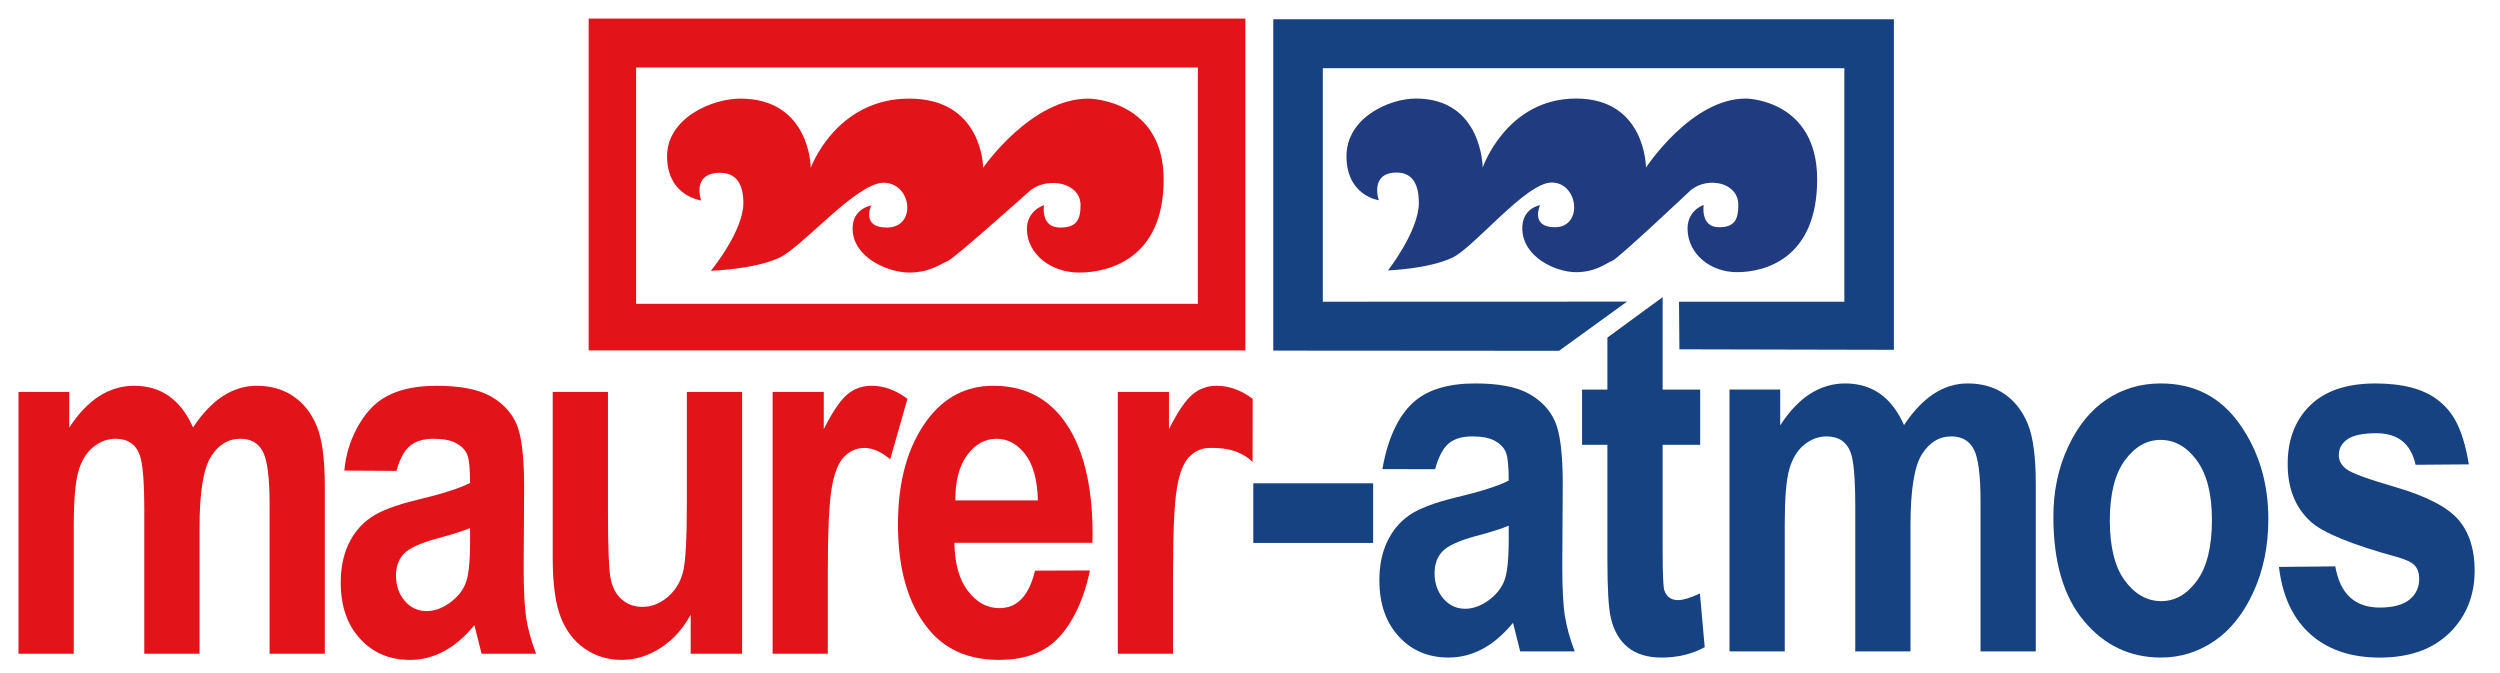 <?xml version="1.0" encoding="utf-8"?>
<!-- Generator: Adobe Illustrator 23.0.1, SVG Export Plug-In . SVG Version: 6.00 Build 0)  -->
<svg version="1.1" id="Ebene_1" xmlns="http://www.w3.org/2000/svg" xmlns:xlink="http://www.w3.org/1999/xlink" x="0px" y="0px"
	 width="197px" height="53px" viewBox="0 0 197 53" enable-background="new 0 0 197 53" xml:space="preserve">
<g>
	<path fill="#E21319" d="M46.387,27.613h51.747V1.465H46.387 M50.126,5.318h44.265v18.624l-44.265,0V5.318z"/>
	<polyline fill="#164282" points="149.238,1.52 100.334,1.52 100.334,27.628 122.85,27.644 128.209,23.767 104.238,23.775 
		104.238,5.374 145.335,5.374 145.335,23.775 132.306,23.778 132.337,27.526 149.238,27.565 	"/>
	<path fill="#E21319" d="M55.251,15.797c0,0-2.645-0.329-2.686-3.417C52.52,9.294,56.119,7.77,58.33,7.77
		c5.532,0,5.559,5.449,5.559,5.449s1.968-5.449,7.765-5.449c5.8,0,5.816,5.449,5.816,5.449s3.786-5.498,8.35-5.447
		c0,0,5.877,0.081,5.877,6.378c0,6.298-4.399,7.327-6.655,7.327c-2.256,0-4.085-1.463-4.122-3.396
		c-0.024-1.499,1.347-1.914,1.347-1.914s-0.308,1.765,1.275,1.765c1.32,0,1.604-0.645,1.604-1.77c0-1.765-2.509-2.251-3.922-1.188
		c0,0-6.071,5.433-6.546,5.597c-0.479,0.165-1.363,0.906-3.025,0.906c-1.66,0-4.385-1.155-4.467-3.376
		c-0.065-1.683,1.471-1.912,1.471-1.912s-0.839,1.743,1.233,1.743c2.376,0,1.972-3.532-0.273-3.532c-2.12,0-6.398,5.071-8.212,5.912
		c-1.964,0.915-5.388,1.027-5.388,1.027s2.56-3.113,2.56-5.336c0-1.605-0.64-2.409-1.896-2.387
		C54.472,13.658,55.251,15.797,55.251,15.797"/>
	<path fill="#213B80" d="M108.649,15.777c0,0-2.507-0.328-2.546-3.41c-0.044-3.082,3.369-4.602,5.465-4.602
		c5.242,0,5.267,5.439,5.267,5.439s1.866-5.439,7.362-5.439c5.496,0,5.508,5.439,5.508,5.439s3.589-5.49,7.916-5.437
		c0,0,5.571,0.079,5.571,6.367c0,6.286-4.173,7.313-6.31,7.313c-2.138,0-3.871-1.459-3.904-3.39
		c-0.023-1.497,1.273-1.908,1.273-1.908s-0.29,1.757,1.211,1.757c1.252,0,1.517-0.641,1.517-1.766c0-1.76-2.374-2.245-3.714-1.184
		c0,0-5.755,5.423-6.205,5.588c-0.452,0.164-1.293,0.904-2.865,0.904c-1.575,0-4.158-1.153-4.238-3.37
		c-0.058-1.682,1.396-1.912,1.396-1.912s-0.794,1.74,1.172,1.74c2.25,0,1.866-3.524-0.258-3.524c-2.012,0-6.067,5.06-7.782,5.9
		c-1.862,0.913-5.109,1.025-5.109,1.025s2.429-3.107,2.429-5.326c0-1.602-0.608-2.406-1.802-2.384
		C107.911,13.64,108.649,15.777,108.649,15.777"/>
	<path fill="#E21319" d="M23.114,31.226c-0.806-0.551-1.773-0.827-2.89-0.827c-0.941,0-1.83,0.272-2.665,0.815
		c-0.835,0.545-1.617,1.366-2.347,2.468c-0.489-1.102-1.123-1.923-1.894-2.468c-0.773-0.543-1.684-0.815-2.742-0.815
		c-0.991,0-1.915,0.276-2.766,0.823C6.954,31.773,6.17,32.6,5.454,33.698v-2.814H1.458v20.63h4.354V41.48
		c0-2.023,0.117-3.461,0.358-4.308c0.238-0.85,0.627-1.495,1.168-1.936c0.539-0.44,1.131-0.662,1.771-0.662
		c0.952,0,1.587,0.427,1.902,1.286c0.238,0.648,0.358,2.093,0.358,4.335v11.319h4.354v-9.92c0-2.774,0.294-4.637,0.887-5.589
		c0.588-0.954,1.367-1.432,2.336-1.432c0.829,0,1.417,0.341,1.77,1.02c0.35,0.682,0.527,2.053,0.527,4.117v11.803h4.352V38.313
		c0-2.128-0.21-3.702-0.631-4.729C24.542,32.563,23.927,31.775,23.114,31.226"/>
	<path fill="#E21319" d="M41.264,44.729l0.037-6.376c0-2.412-0.208-4.076-0.621-4.991c-0.413-0.911-1.106-1.633-2.073-2.165
		c-0.967-0.529-2.367-0.796-4.2-0.796c-2.063,0-3.64,0.457-4.741,1.369c-1.101,0.913-2.328,2.888-2.532,5.312l4.107,0.025
		c0.278-0.998,0.633-1.624,1.082-1.987c0.446-0.364,1.06-0.545,1.837-0.545c0.767,0,1.359,0.117,1.779,0.341
		c0.422,0.231,0.71,0.523,0.868,0.88c0.156,0.359,0.235,1.111,0.235,2.256c-0.791,0.416-2.19,0.864-4.198,1.344
		c-1.66,0.4-2.866,0.861-3.621,1.382c-0.753,0.516-1.337,1.209-1.752,2.081c-0.413,0.868-0.621,1.884-0.621,3.053
		c0,1.842,0.51,3.317,1.526,4.425C29.393,51.445,30.702,52,32.295,52c0.952,0,1.855-0.23,2.705-0.69
		c0.847-0.459,1.643-1.142,2.383-2.048l0.566,2.254h4.294c-0.377-0.987-0.636-1.917-0.773-2.789
		C41.334,47.848,41.264,46.518,41.264,44.729 M37.042,42.701c0,1.569-0.115,2.654-0.347,3.251c-0.232,0.598-0.652,1.113-1.253,1.549
		c-0.604,0.436-1.211,0.652-1.826,0.652c-0.691,0-1.267-0.268-1.727-0.808c-0.457-0.539-0.685-1.203-0.685-1.997
		c0-0.701,0.206-1.273,0.621-1.714c0.413-0.438,1.293-0.844,2.639-1.208c1.166-0.312,2.027-0.584,2.579-0.816V42.701z"/>
	<path fill="#E21319" d="M54.124,39.586c0,2.8-0.094,4.607-0.29,5.43c-0.198,0.823-0.598,1.496-1.212,2.02
		c-0.615,0.527-1.283,0.786-2.011,0.786c-0.635,0-1.184-0.202-1.633-0.601c-0.452-0.401-0.742-0.967-0.874-1.699
		c-0.134-0.732-0.197-2.452-0.197-5.16v-9.477h-4.354v13.064c0,2.048,0.211,3.614,0.631,4.685c0.42,1.08,1.057,1.907,1.91,2.49
		c0.852,0.586,1.819,0.874,2.896,0.874c1.065,0,2.09-0.314,3.067-0.945c0.977-0.631,1.767-1.506,2.369-2.627v3.089h4.052v-20.63
		h-4.354"/>
	<path fill="#E21319" d="M68.66,30.399c-0.714,0-1.345,0.227-1.892,0.679c-0.545,0.453-1.164,1.365-1.855,2.74v-2.933h-4.031v20.63
		h4.349v-6.38c0-3.231,0.101-5.446,0.302-6.651c0.202-1.207,0.53-2.04,0.989-2.498c0.461-0.461,0.989-0.691,1.594-0.691
		c0.639,0,1.317,0.297,2.034,0.894l1.357-4.76C70.604,30.741,69.656,30.399,68.66,30.399"/>
	<path fill="#E21319" d="M78.279,30.399c-2.11,0-3.832,0.876-5.162,2.627c-1.571,2.076-2.357,4.842-2.357,8.291
		c0,3.502,0.779,6.228,2.338,8.173c1.323,1.674,3.196,2.509,5.623,2.509c1.75,0,3.291-0.428,4.45-1.506
		c1.109-1.026,2.184-2.936,2.713-5.542l-4.327,0.016c-0.467,1.97-1.4,2.954-2.797,2.954c-0.971,0-1.798-0.449-2.486-1.346
		c-0.687-0.894-1.043-2.164-1.068-3.803H86.08l0.017-0.622c0-3.996-0.765-7.015-2.298-9.068
		C82.465,31.294,80.628,30.399,78.279,30.399 M75.281,39.431c-0.01-1.532,0.302-2.729,0.944-3.587
		c0.625-0.845,1.4-1.269,2.316-1.269c0.868,0,1.615,0.405,2.246,1.218c0.625,0.814,0.958,2.025,0.997,3.638H75.281z"/>
	<path fill="#E21319" d="M93.97,31.078c-0.543,0.453-1.166,1.365-1.857,2.74v-2.933h-4.031v20.63h4.354v-6.379
		c0-3.231,0.101-5.446,0.301-6.651c0.201-1.207,0.528-2.04,0.989-2.498c0.459-0.461,0.989-0.691,1.59-0.691
		c0.642,0,2.183-0.052,3.387,1.102l0.009-4.969c-0.907-0.687-1.856-1.029-2.846-1.029C95.148,30.4,94.516,30.626,93.97,31.078"/>
	<path fill="#164282" d="M123.108,44.545l0.037-6.379c0-2.41-0.207-4.072-0.621-4.986c-0.415-0.912-1.104-1.637-2.073-2.167
		c-0.967-0.535-2.369-0.798-4.2-0.798c-2.061,0-3.642,0.456-4.738,1.369c-1.1,0.913-2.112,2.628-2.579,5.382l4.152,0.008
		c0.275-0.997,0.637-1.676,1.082-2.04c0.445-0.365,1.055-0.545,1.836-0.545c0.769,0,1.359,0.115,1.781,0.342
		c0.421,0.23,0.71,0.522,0.865,0.88c0.157,0.36,0.237,1.11,0.237,2.256c-0.792,0.415-2.192,0.863-4.201,1.342
		c-1.659,0.402-2.863,0.864-3.62,1.38c-0.751,0.518-1.337,1.213-1.75,2.083c-0.416,0.868-0.622,1.886-0.622,3.054
		c0,1.841,0.509,3.315,1.527,4.424c1.016,1.108,2.323,1.664,3.918,1.664c0.954,0,1.855-0.23,2.704-0.691
		c0.847-0.459,1.641-1.141,2.383-2.048l0.564,2.254h4.299c-0.379-0.986-0.636-1.917-0.776-2.791
		C123.175,47.665,123.108,46.333,123.108,44.545 M118.887,42.513c0,1.571-0.116,2.655-0.348,3.254
		c-0.234,0.598-0.65,1.114-1.255,1.551c-0.602,0.434-1.213,0.652-1.828,0.652c-0.693,0-1.264-0.267-1.723-0.808
		c-0.458-0.541-0.689-1.205-0.689-1.997c0-0.703,0.207-1.273,0.623-1.717c0.416-0.44,1.293-0.843,2.637-1.207
		c1.17-0.311,2.029-0.584,2.583-0.817V42.513z"/>
	<path fill="#164282" d="M132.224,47.289c-0.541,0-0.899-0.26-1.078-0.78c-0.086-0.284-0.13-1.329-0.13-3.13V35.05h2.958v-4.352
		h-2.958v-7.283l-4.353,3.186v4.098h-1.996v4.352h1.996v9.006c0,2.307,0.088,3.837,0.262,4.59c0.226,1.025,0.673,1.808,1.339,2.351
		c0.667,0.547,1.553,0.819,2.657,0.819c1.267,0,2.407-0.271,3.41-0.819l-0.377-4.232C133.203,47.114,132.624,47.289,132.224,47.289"
		/>
	<path fill="#164282" d="M157.941,31.039c-0.81-0.549-1.773-0.824-2.892-0.824c-0.942,0-1.83,0.271-2.665,0.814
		c-0.835,0.543-1.618,1.367-2.346,2.468c-0.489-1.101-1.123-1.926-1.894-2.468c-0.772-0.543-1.687-0.814-2.742-0.814
		c-0.991,0-1.915,0.275-2.77,0.822c-0.853,0.551-1.639,1.378-2.352,2.481v-2.82h-3.996V51.33h4.354V41.296
		c0-2.024,0.117-3.46,0.355-4.308c0.241-0.85,0.628-1.496,1.173-1.936c0.537-0.44,1.129-0.662,1.766-0.662
		c0.956,0,1.59,0.43,1.905,1.283c0.241,0.65,0.358,2.096,0.358,4.338v11.32h4.351v-9.919c0-2.776,0.299-4.64,0.887-5.59
		c0.592-0.954,1.367-1.432,2.336-1.432c0.829,0,1.419,0.342,1.773,1.022c0.35,0.681,0.524,2.05,0.524,4.113V51.33h4.354V38.129
		c0-2.127-0.21-3.702-0.629-4.727C159.365,32.378,158.75,31.591,157.941,31.039"/>
	<path fill="#164282" d="M170.266,30.215c-1.571,0-2.982,0.415-4.239,1.246c-1.257,0.829-2.277,2.075-3.052,3.735
		c-0.782,1.662-1.169,3.504-1.169,5.528c0,3.552,0.804,6.291,2.41,8.21c1.609,1.924,3.631,2.881,6.07,2.881
		c1.518,0,2.916-0.432,4.191-1.294c1.275-0.864,2.303-2.149,3.089-3.862c0.785-1.713,1.179-3.634,1.179-5.762
		c0-2.853-0.753-5.347-2.26-7.482C174.976,31.282,172.902,30.215,170.266,30.215 M173.126,45.75
		c-0.781,1.078-1.717,1.619-2.815,1.619c-1.117,0-2.078-0.537-2.869-1.61c-0.792-1.07-1.188-2.653-1.188-4.742
		c0-2.08,0.393-3.659,1.178-4.734c0.787-1.08,1.728-1.619,2.824-1.619c1.107,0,2.059,0.539,2.853,1.619
		c0.794,1.075,1.191,2.642,1.191,4.693C174.299,43.079,173.906,44.671,173.126,45.75"/>
	<path fill="#164282" d="M193.717,40.948c-0.868-0.998-2.515-1.849-4.938-2.558c-2.157-0.627-3.447-1.098-3.86-1.409
		c-0.413-0.298-0.621-0.674-0.621-1.127c0-0.51,0.226-0.922,0.679-1.238c0.452-0.317,1.211-0.479,2.279-0.479
		c1.697,0,2.727,0.829,3.091,2.487l4.196-0.033c-0.502-3.021-1.343-4.224-2.462-5.084c-1.117-0.862-2.752-1.291-4.899-1.291
		c-2.248,0-3.963,0.577-5.146,1.731c-1.178,1.156-1.768,2.694-1.768,4.616c0,1.923,0.603,3.434,1.808,4.537
		c0.969,0.882,3.233,1.812,6.797,2.789c0.708,0.194,1.179,0.422,1.419,0.679c0.226,0.261,0.34,0.617,0.34,1.069
		c0,0.663-0.26,1.2-0.771,1.617c-0.517,0.413-1.296,0.621-2.339,0.621c-1.96,0-3.128-1.082-3.502-3.246l-4.44,0.044
		c0.325,2.737,1.399,4.442,2.742,5.524c1.343,1.079,3.076,1.62,5.201,1.62c2.339,0,4.166-0.648,5.494-1.944
		c1.322-1.295,1.986-2.941,1.986-4.937C195,43.276,194.573,41.947,193.717,40.948"/>
	<rect x="98.759" y="38.084" fill="#164282" width="9.444" height="4.701"/>
</g>
</svg>
